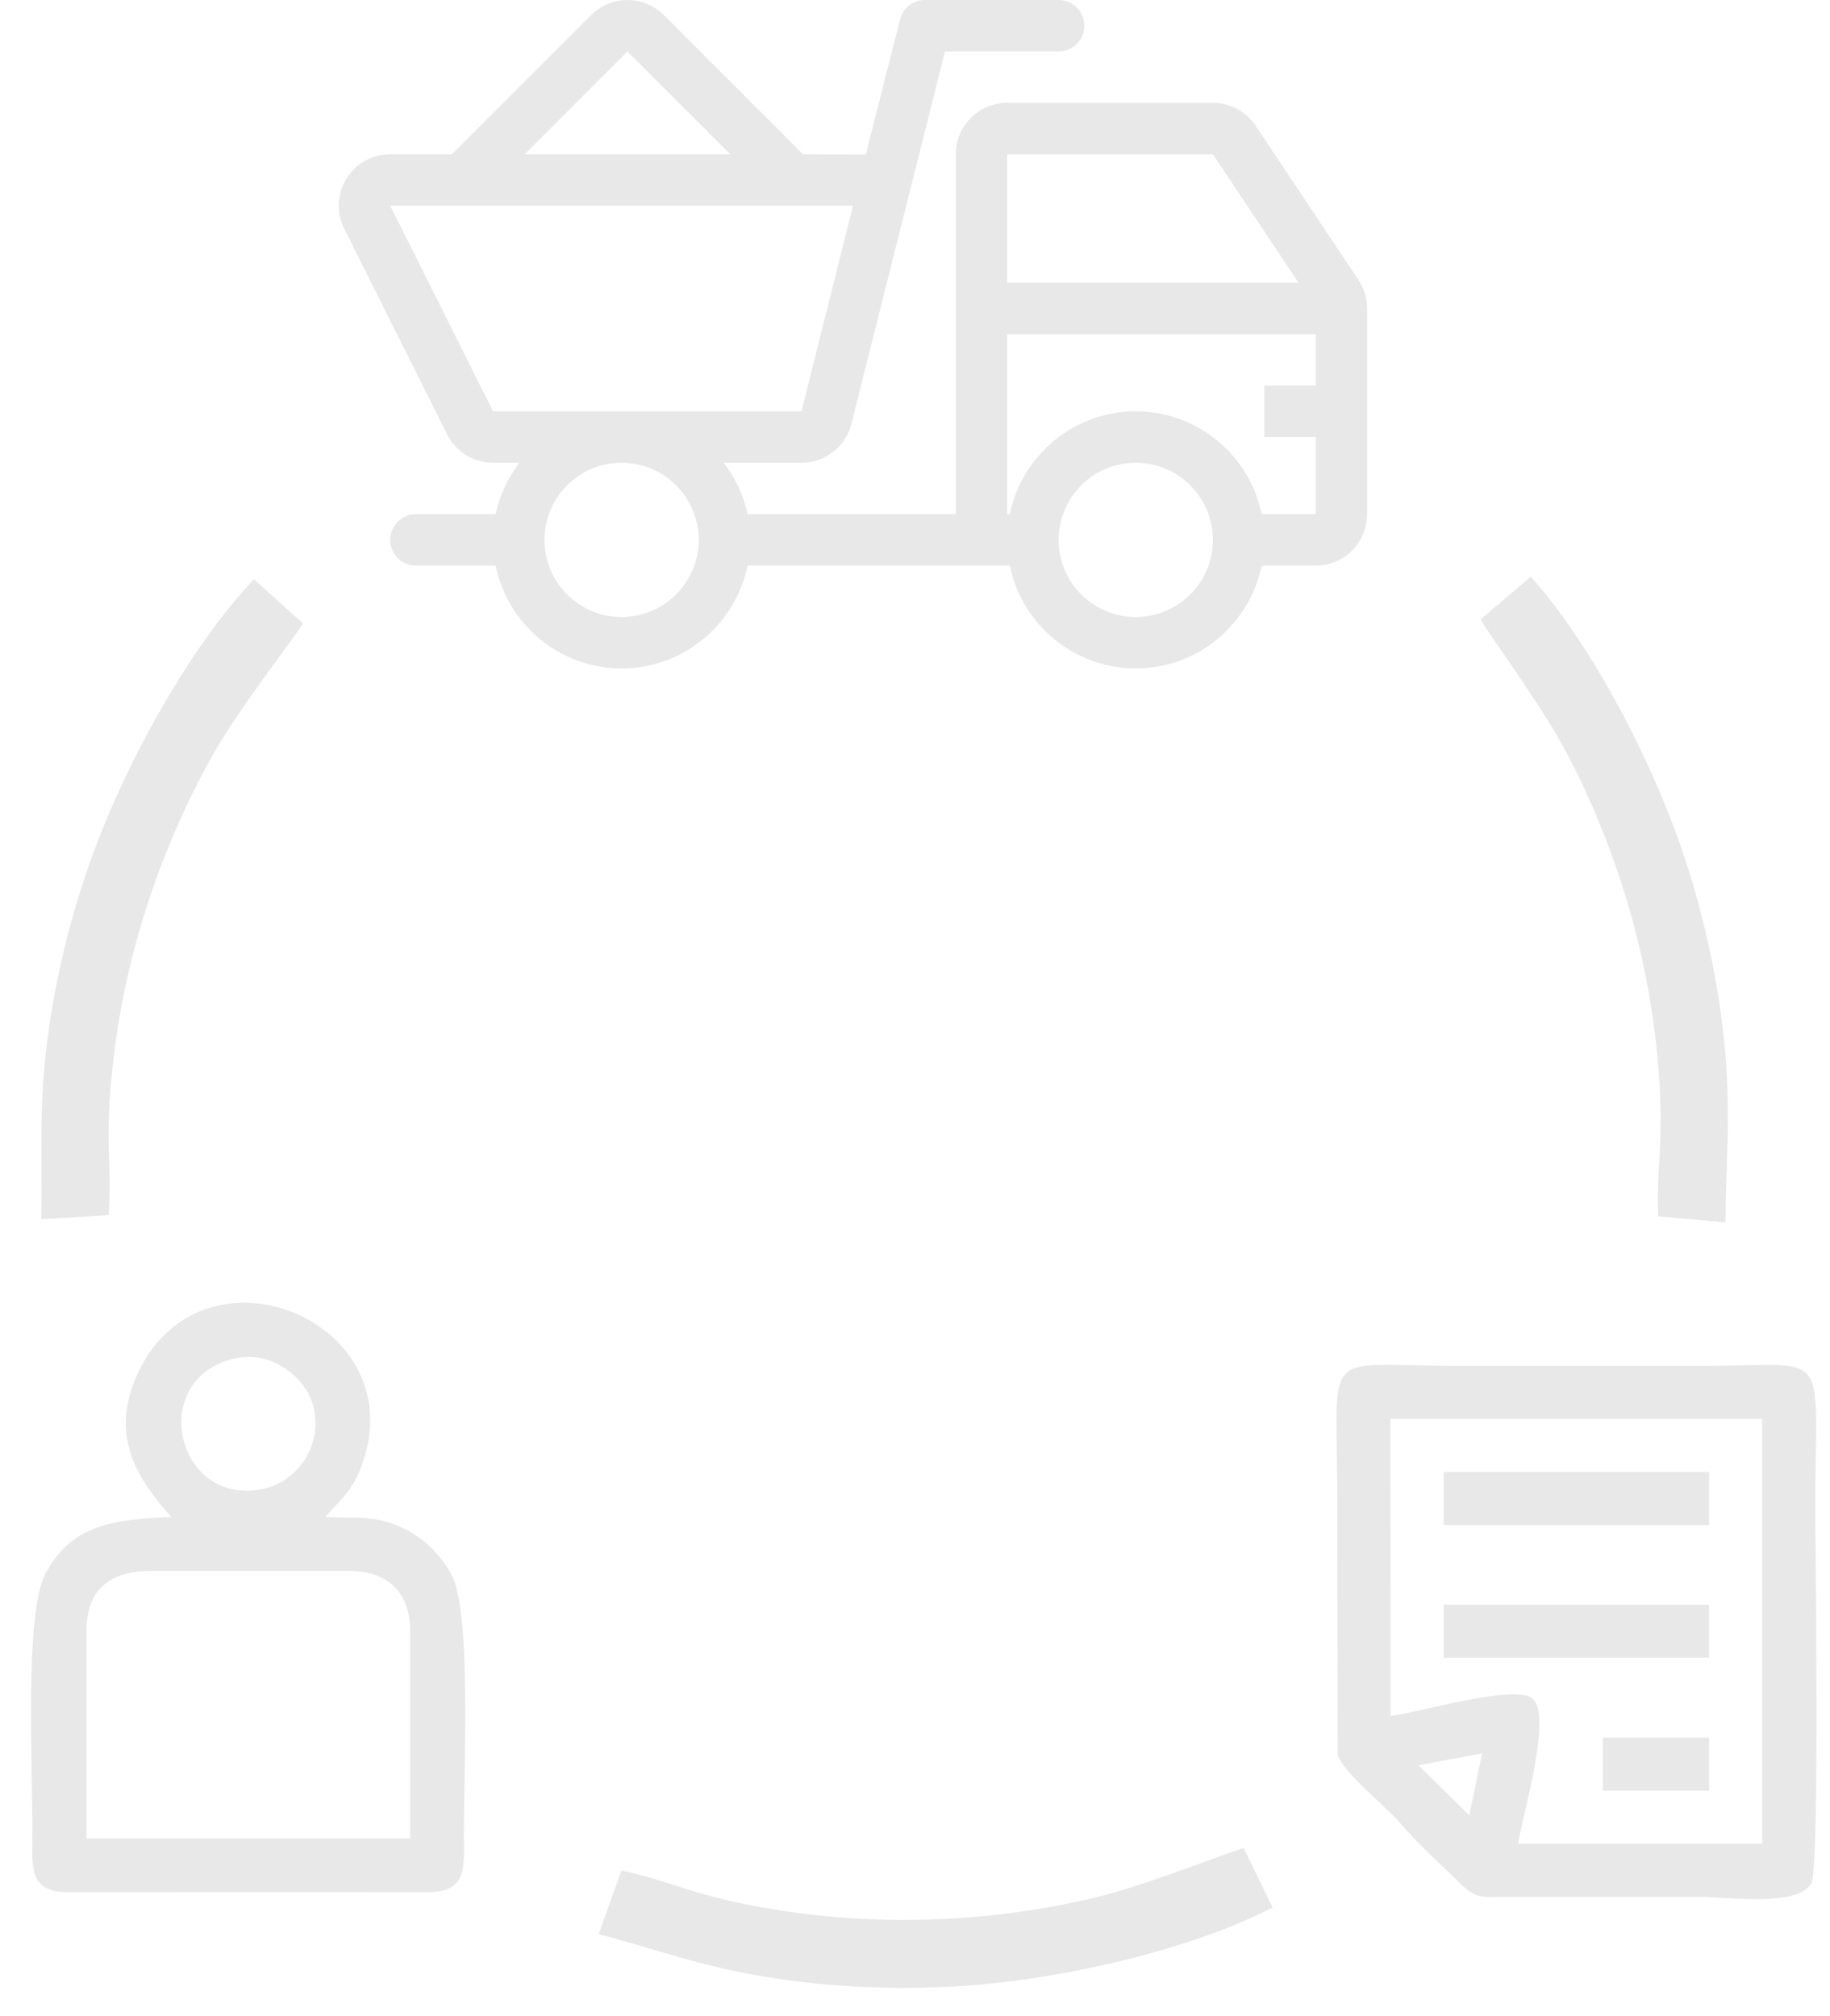 <svg width="59" height="65" viewBox="0 0 59 65" fill="none" xmlns="http://www.w3.org/2000/svg">
<path fill-rule="evenodd" clip-rule="evenodd" d="M2.787 52.589C2.787 51.264 3.521 50.647 4.853 50.647H11.266C12.515 50.647 13.224 51.352 13.224 52.589V59.273H2.79V52.589H2.787ZM7.545 43.803C8.791 43.503 9.922 44.457 10.121 45.416C10.386 46.69 9.536 47.775 8.489 48C5.694 48.603 4.715 44.48 7.542 43.8L7.545 43.803ZM5.518 48.908C3.432 48.98 2.251 49.262 1.463 50.739C0.789 51.998 1.051 56.963 1.045 59.056C1.043 60.075 0.901 60.923 2.018 60.998L13.877 61.001C15.051 60.958 14.962 60.23 14.956 59.164C14.948 57.12 15.201 52.021 14.576 50.81C14.263 50.202 13.748 49.659 13.129 49.334C12.182 48.837 11.597 48.957 10.492 48.906C10.961 48.34 11.379 48.103 11.713 47.101C13.258 42.478 6.342 39.743 4.364 44.451C3.547 46.401 4.502 47.749 5.518 48.906V48.908Z" fill="#E8E8E8"/>
<path fill-rule="evenodd" clip-rule="evenodd" d="M19.302 62.353C21.171 62.849 22.621 63.402 24.752 63.744C26.821 64.077 28.987 64.163 31.026 64.026C34.366 63.803 38.478 62.823 41.029 61.496L40.098 59.581C39.771 59.66 37.256 60.649 35.761 61.057C34.264 61.465 32.486 61.738 30.816 61.845C28.916 61.967 26.966 61.88 25.07 61.576C22.309 61.135 21.736 60.667 20.036 60.302L19.302 62.353Z" fill="#E8E8E8"/>
<path fill-rule="evenodd" clip-rule="evenodd" d="M55.629 39.409C55.641 37.476 55.812 35.934 55.609 33.785C55.412 31.698 54.952 29.58 54.309 27.641C53.255 24.464 51.276 20.729 49.352 18.592L47.731 19.973C47.889 20.269 49.478 22.456 50.247 23.801C51.017 25.148 51.728 26.801 52.25 28.391C52.844 30.2 53.249 32.109 53.431 34.021C53.695 36.804 53.386 37.476 53.459 39.214L55.629 39.409Z" fill="#E8E8E8"/>
<path fill-rule="evenodd" clip-rule="evenodd" d="M1.329 39.308C1.371 37.374 1.243 35.829 1.507 33.686C1.762 31.606 2.281 29.502 2.978 27.581C4.121 24.434 6.204 20.756 8.188 18.675L9.769 20.101C9.602 20.392 7.953 22.534 7.146 23.857C6.339 25.181 5.582 26.814 5.016 28.388C4.371 30.18 3.912 32.077 3.677 33.983C3.335 36.758 3.625 37.438 3.503 39.173L1.329 39.308Z" fill="#E8E8E8"/>
<path fill-rule="evenodd" clip-rule="evenodd" d="M47.784 56.526L47.369 58.525L45.731 56.911L47.784 56.529V56.526ZM44.834 55.321L44.828 45.743H56.813V59.44H48.944C49.099 58.474 50.064 55.279 49.401 54.754C48.824 54.293 45.806 55.193 44.834 55.324V55.321ZM43.128 56.55C43.197 57.034 44.697 58.271 45.056 58.681C45.773 59.502 46.356 60.019 47.079 60.722C47.608 61.233 47.745 61.158 48.681 61.155H54.78C55.794 61.155 57.954 61.49 58.4 60.71C58.672 60.232 58.525 49.667 58.525 48.636C58.525 43.34 59.102 44.033 54.993 44.033C52.282 44.033 49.571 44.033 46.861 44.033C42.512 44.033 43.116 43.331 43.116 48.421L43.128 56.553V56.55Z" fill="#E8E8E8"/>
<path fill-rule="evenodd" clip-rule="evenodd" d="M46.544 49.167H55.103V47.455H46.544V49.167Z" fill="#E8E8E8"/>
<path fill-rule="evenodd" clip-rule="evenodd" d="M46.544 53.447H55.103V51.735H46.544V53.447Z" fill="#E8E8E8"/>
<path fill-rule="evenodd" clip-rule="evenodd" d="M51.678 57.73H55.103V56.018H51.678V57.73Z" fill="#E8E8E8"/>
<path d="M43.798 9.027L40.483 4.054C40.176 3.592 39.658 3.315 39.104 3.315H32.473C31.557 3.315 30.815 4.057 30.815 4.973V16.577H24.101C23.975 15.961 23.701 15.403 23.335 14.919H25.842C26.603 14.919 27.266 14.401 27.45 13.664L30.466 1.658H34.131C34.589 1.658 34.96 1.287 34.96 0.829C34.96 0.371 34.589 0 34.131 0H29.821C29.441 0 29.11 0.258 29.017 0.626L27.914 4.981L25.889 4.973L21.402 0.486C21.091 0.175 20.669 0 20.23 0C19.79 0 19.369 0.175 19.058 0.486L14.57 4.973H12.581C12.006 4.973 11.473 5.27 11.171 5.759C10.868 6.248 10.841 6.858 11.098 7.372L14.414 14.003C14.694 14.565 15.268 14.919 15.896 14.919H16.746C16.38 15.403 16.106 15.961 15.98 16.577H13.41C12.952 16.577 12.581 16.948 12.581 17.406C12.581 17.864 12.952 18.235 13.41 18.235H15.98C16.365 20.124 18.039 21.55 20.04 21.55C22.042 21.55 23.715 20.124 24.101 18.235H32.473H32.557C32.942 20.124 34.616 21.55 36.617 21.55C38.619 21.55 40.292 20.124 40.678 18.235H42.419C43.335 18.235 44.077 17.492 44.077 16.577V9.947C44.077 9.62 43.98 9.3 43.798 9.027ZM20.23 1.658L23.545 4.973H16.915L20.23 1.658ZM20.04 19.892C18.667 19.892 17.554 18.779 17.554 17.406C17.554 16.033 18.667 14.919 20.04 14.919C21.413 14.919 22.527 16.033 22.527 17.406C22.527 18.779 21.413 19.892 20.04 19.892ZM15.896 13.261L12.581 6.631H27.5L25.842 13.261H15.896ZM32.473 4.973H39.104L41.867 9.118L32.473 9.117V4.973ZM36.617 19.892C35.244 19.892 34.131 18.779 34.131 17.406C34.131 16.033 35.244 14.919 36.617 14.919C37.99 14.919 39.104 16.033 39.104 17.406C39.104 18.779 37.99 19.892 36.617 19.892ZM42.419 12.433H40.761V14.09H42.419V16.577H40.678C40.292 14.688 38.619 13.261 36.617 13.261C34.616 13.261 32.942 14.688 32.557 16.577H32.473V10.775L42.419 10.776V12.433Z" fill="#E8E8E8"/>
</svg>

